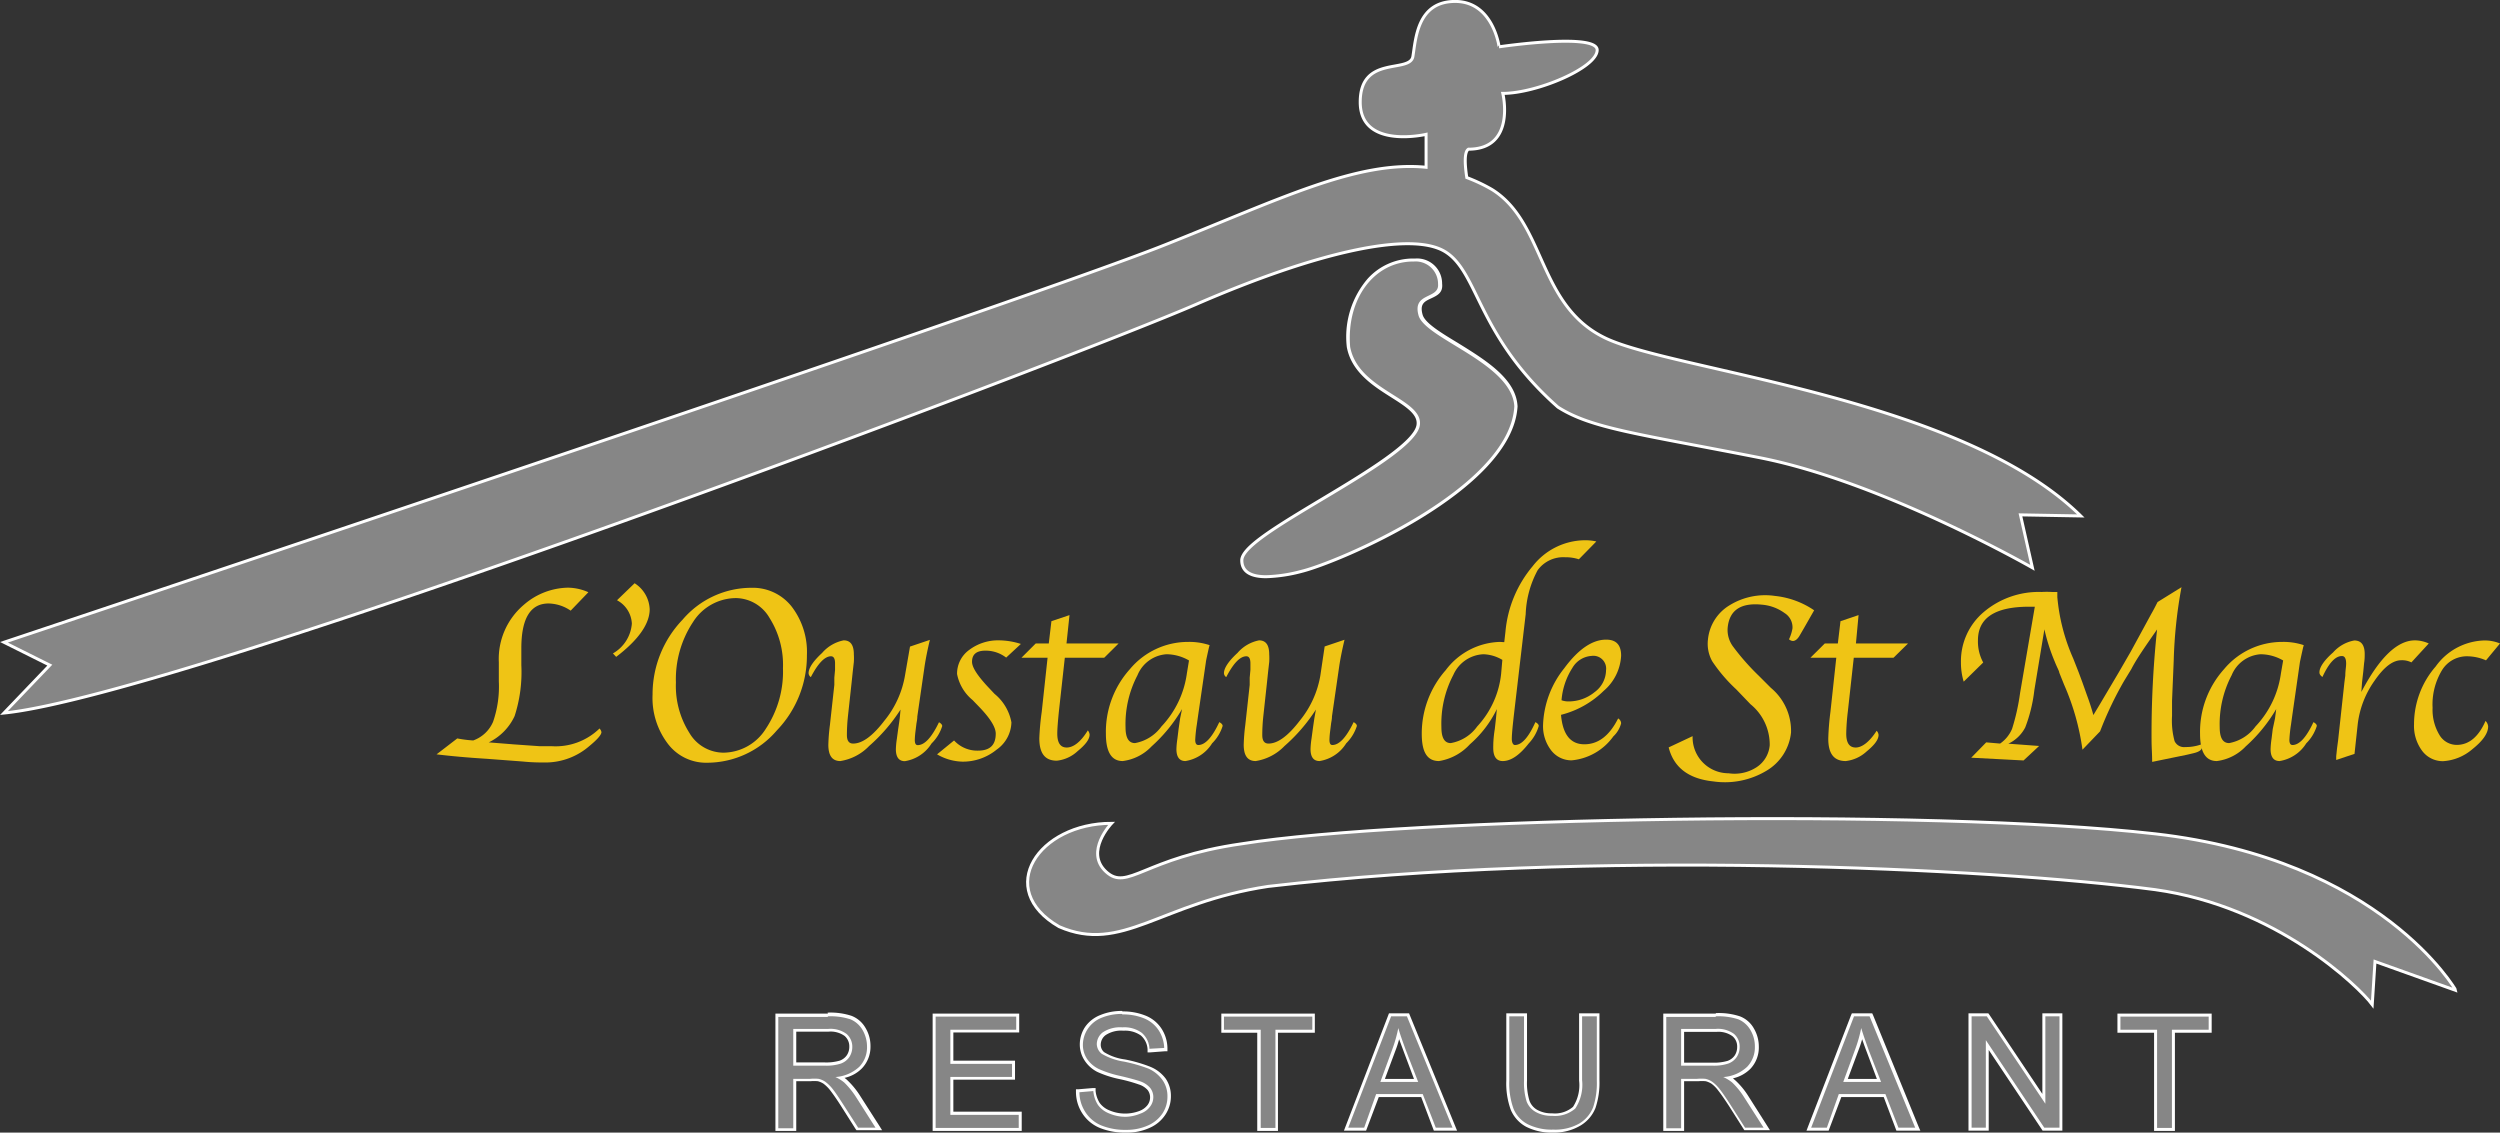 <svg xmlns="http://www.w3.org/2000/svg" viewBox="0 0 208.79 94.59"><rect x="0" y="0" width="208.79" height="94.59" fill="#333333" stroke="none"/><defs><style>.cls-1,.cls-3{fill:#868686;}.cls-2{fill:#fff;}.cls-3{stroke:#fff;stroke-miterlimit:10;stroke-width:0.25px;}.cls-4{fill:#efc415;}</style></defs><g id="Calque_2" data-name="Calque 2"><g id="Calque_2-2" data-name="Calque 2"><path class="cls-1" d="M105.69,48.17c-1.35,0-2-.46-2-1.37,0-1.1,3.09-2.95,6.67-5.09,3.74-2.24,8-4.78,8.08-6.29.07-.92-1-1.58-2.19-2.34-1.53-1-3.27-2.07-3.64-4.09a7.33,7.33,0,0,1,1.69-5.62A5,5,0,0,1,118,21.72h.11a2,2,0,0,1,2.1,2c.06.64-.42.88-.86,1.08s-1,.51-.77,1.51c.21.75,1.56,1.56,3,2.43,2.28,1.39,4.87,3,5,5.18-.37,7-14.82,13-17.88,13.79a12.92,12.92,0,0,1-3,.46Z"></path><path class="cls-2" d="M118.1,21.84a1.87,1.87,0,0,1,2,1.88c.12,1.29-2.17.67-1.63,2.62s7.79,4,8,7.59c-.38,6.91-15,13-17.79,13.66a12.47,12.47,0,0,1-2.93.45c-1.19,0-1.91-.36-1.91-1.24,0-2.21,14.59-8.41,14.75-11.37.17-2.17-5.16-2.84-5.83-6.46-.33-4,2-7.13,5.29-7.13h.11m0-.25H118a5.12,5.12,0,0,0-3.79,1.7,7.46,7.46,0,0,0-1.73,5.7c.39,2.1,2.23,3.26,3.7,4.19,1.18.75,2.2,1.39,2.13,2.23-.08,1.45-4.48,4.08-8,6.19-4.17,2.5-6.73,4.08-6.73,5.2,0,.68.38,1.49,2.16,1.49a13,13,0,0,0,3-.45c3.08-.77,17.6-6.85,18-13.9-.11-2.32-2.73-3.9-5-5.31-1.41-.85-2.74-1.66-2.93-2.35-.25-.9.15-1.1.71-1.36s1-.49.92-1.23a2.09,2.09,0,0,0-2.22-2.1Z"></path><path class="cls-3" d="M92.83,68.76c-6.09,0-9.8,5.5-4.38,8.63,5.25,2.29,8.44-2,17.46-3.36,26.81-3.12,60.17-1.56,74.08.27,10.15,1.42,17,8.1,18.13,9.6l.23-3.6,6.76,2.42S198.91,71.8,180,69.64s-62.62-1.36-76.29.83c-8.21,1.17-9.53,4-11.34,2.33S92.83,68.76,92.83,68.76Z"></path><path class="cls-4" d="M36.46,63l1.73-1.33a10.07,10.07,0,0,0,1.33.17,2.84,2.84,0,0,0,1.66-1.56,9,9,0,0,0,.48-3.38l0-1.59a5.92,5.92,0,0,1,2.09-4.8,5.76,5.76,0,0,1,3.69-1.43,4.3,4.3,0,0,1,1.7.38L47.66,51a3.37,3.37,0,0,0-1.84-.6q-2.28,0-2.28,3.74l0,1.41a11.92,11.92,0,0,1-.56,4.25A4.58,4.58,0,0,1,40.82,62l2.12.17,1,.07,1.13.08q.45,0,1,0a5.26,5.26,0,0,0,4-1.48.61.61,0,0,1,.16.3c0,.22-.33.61-1,1.16a5.6,5.6,0,0,1-3.61,1.38c-.53,0-1.17,0-1.94-.08l-3.05-.23C39,63.27,37.62,63.14,36.46,63Z"></path><path class="cls-4" d="M51.46,54.86l-.27-.29a3.14,3.14,0,0,0,1.58-2.49,2.34,2.34,0,0,0-1.24-1.95L53,48.71a2.7,2.7,0,0,1,1.26,2.2Q54.23,52.74,51.46,54.86Z"></path><path class="cls-4" d="M59.06,63.7a4,4,0,0,1-3.28-1.58A6.32,6.32,0,0,1,54.5,58,9,9,0,0,1,57,51.76a7.57,7.57,0,0,1,5.76-2.67,4.13,4.13,0,0,1,3.35,1.56,6.24,6.24,0,0,1,1.28,4.08A9,9,0,0,1,64.88,61,7.67,7.67,0,0,1,59.06,63.7Zm1.35-.84a4.22,4.22,0,0,0,3.55-2,8.61,8.61,0,0,0,1.43-5.06,7.33,7.33,0,0,0-1.12-4.19,3.29,3.29,0,0,0-2.81-1.66,4.27,4.27,0,0,0-3.58,2A8.64,8.64,0,0,0,56.45,57a7.32,7.32,0,0,0,1.12,4.2A3.32,3.32,0,0,0,60.41,62.86Z"></path><path class="cls-4" d="M75.21,59.26a14.33,14.33,0,0,1-2.63,3.05,4.24,4.24,0,0,1-2.4,1.25c-.67,0-1-.45-1-1.36a15.56,15.56,0,0,1,.13-1.64l.37-3.36c0-.05,0-.25,0-.6l.06-.66q0-.3,0-.54c0-.39-.11-.59-.34-.59-.51,0-1.08.58-1.68,1.74a.41.41,0,0,1-.19-.33c0-.42.38-1,1.13-1.69a3.19,3.19,0,0,1,1.8-1.05c.57,0,.85.39.85,1.17a5.21,5.21,0,0,1,0,.64l-.09.79-.09.86-.32,2.94a15,15,0,0,0-.08,1.51c0,.47.17.71.52.71.77,0,1.64-.64,2.61-1.91a8.1,8.1,0,0,0,1.72-3.77L76,54l1.66-.56c-.19.79-.33,1.49-.43,2.12l-.62,4.28c0,.26-.06.47-.08.65l-.07.57a7.29,7.29,0,0,0-.06.73c0,.3.08.44.24.44.58,0,1.17-.64,1.78-1.91.18.1.27.21.27.32a3.45,3.45,0,0,1-.89,1.45,3.21,3.21,0,0,1-2.23,1.48c-.5,0-.75-.34-.75-1a6.68,6.68,0,0,1,.08-.85l.11-.82c.07-.44.11-.75.13-.9Z"></path><path class="cls-4" d="M78.26,63l1.42-1.16a2.62,2.62,0,0,0,2,.85c1,0,1.48-.47,1.48-1.42,0-.53-.45-1.26-1.36-2.21l-.58-.6a3.72,3.72,0,0,1-1.29-2.17,2.44,2.44,0,0,1,1-2,4,4,0,0,1,2.54-.81,6.09,6.09,0,0,1,1.79.3l-1.23,1.14a2.8,2.8,0,0,0-1.73-.58c-.75,0-1.12.31-1.12.93,0,.45.42,1.1,1.24,2l.64.68a4,4,0,0,1,1.41,2.38,2.87,2.87,0,0,1-1.24,2.28,4.44,4.44,0,0,1-2.86,1A4.39,4.39,0,0,1,78.26,63Z"></path><path class="cls-4" d="M88.93,54.93l-.5,4.53c-.08.82-.13,1.42-.13,1.81,0,.77.26,1.16.79,1.16S90.24,62,90.85,61a.61.61,0,0,1,.15.35c0,.39-.34.84-1,1.38a3,3,0,0,1-1.74.8c-1,0-1.46-.63-1.46-1.87A21.79,21.79,0,0,1,87,59.46l.49-4.53H85.31l1.19-1.19h1.09l.22-1.86,1.51-.51-.25,2.37h4.35l-1.2,1.19Z"></path><path class="cls-4" d="M98.72,59.22a13.09,13.09,0,0,1-2.55,3.12,4,4,0,0,1-2.41,1.22c-.93,0-1.4-.76-1.4-2.27a7.83,7.83,0,0,1,2-5.4,6.32,6.32,0,0,1,4.85-2.28,5.35,5.35,0,0,1,1.81.27l-.06.22-.12.54c-.08.38-.13.6-.13.66l-.66,4.53-.09.65a12.3,12.3,0,0,0-.14,1.3c0,.3.09.44.26.44.57,0,1.16-.64,1.75-1.91.19.1.28.21.28.32a3.5,3.5,0,0,1-.88,1.45A3.21,3.21,0,0,1,99,63.56c-.5,0-.75-.34-.75-1a6.85,6.85,0,0,1,.08-.85l.1-.82.13-.9Zm.58-4.06a3.79,3.79,0,0,0-1.88-.52A2.82,2.82,0,0,0,95,56.39a8.79,8.79,0,0,0-1,4.34c0,.89.26,1.33.79,1.33A3.49,3.49,0,0,0,97,60.67a8,8,0,0,0,2.12-4.41Z"></path><path class="cls-4" d="M109.9,59.26a14.33,14.33,0,0,1-2.63,3.05,4.24,4.24,0,0,1-2.4,1.25c-.67,0-1-.45-1-1.36a15.56,15.56,0,0,1,.13-1.64l.37-3.36c0-.05,0-.25,0-.6l.06-.66q0-.3,0-.54c0-.39-.11-.59-.34-.59q-.78,0-1.68,1.74a.41.41,0,0,1-.19-.33c0-.42.38-1,1.13-1.69a3.19,3.19,0,0,1,1.8-1.05c.57,0,.85.39.85,1.17a5.21,5.21,0,0,1,0,.64l-.09.79-.09.86-.32,2.94a15,15,0,0,0-.08,1.51c0,.47.17.71.52.71.77,0,1.64-.64,2.61-1.91a8.1,8.1,0,0,0,1.72-3.77l.36-2.43,1.66-.56c-.19.79-.33,1.49-.43,2.12l-.62,4.28c0,.26-.06.47-.08.65l-.07.57a7.29,7.29,0,0,0-.06.73c0,.3.08.44.24.44.58,0,1.17-.64,1.78-1.91.18.1.27.21.27.32a3.57,3.57,0,0,1-.89,1.45,3.21,3.21,0,0,1-2.23,1.48c-.5,0-.75-.34-.75-1a6.68,6.68,0,0,1,.08-.85l.11-.82c.06-.44.11-.75.13-.9Z"></path><path class="cls-4" d="M125.63,53.63l.1-.88A9.84,9.84,0,0,1,128,47.29a5.58,5.58,0,0,1,4.32-2.17,4.26,4.26,0,0,1,1,.1l-1.46,1.49a3.51,3.51,0,0,0-1.14-.17,2.64,2.64,0,0,0-2.3,1.08,8.31,8.31,0,0,0-1,3.67l-1,8.54-.07.65c-.06.58-.09,1-.09,1.24s.08.5.26.5c.57,0,1.14-.64,1.71-1.91.19.1.28.21.28.32a3.51,3.51,0,0,1-.83,1.45c-.78,1-1.5,1.48-2.18,1.48-.52,0-.79-.37-.79-1.09,0-.27,0-.8.13-1.59l.1-.9.07-.76a9.18,9.18,0,0,1-2.25,2.94,4.44,4.44,0,0,1-2.58,1.4c-1,0-1.44-.76-1.44-2.27a8,8,0,0,1,2-5.32,5.86,5.86,0,0,1,4.51-2.36Zm-.16,1.48a3.29,3.29,0,0,0-1.58-.47,2.88,2.88,0,0,0-2.51,1.72,8.75,8.75,0,0,0-1,4.37c0,.89.26,1.33.78,1.33a3.44,3.44,0,0,0,2.21-1.39,7.63,7.63,0,0,0,2-4.41Z"></path><path class="cls-4" d="M135.14,60a.49.49,0,0,1,.25.41,2.29,2.29,0,0,1-.65,1.09,4.83,4.83,0,0,1-3.47,2,2.13,2.13,0,0,1-1.72-.83,3.3,3.3,0,0,1-.68-2.13,8,8,0,0,1,1.77-4.73c1.18-1.6,2.35-2.39,3.5-2.39.84,0,1.25.44,1.25,1.34a4.13,4.13,0,0,1-1.46,2.94,7.8,7.8,0,0,1-3.56,2q.21,2.46,1.95,2.46T135.14,60Zm-4.73-1.52a1.64,1.64,0,0,0,.54.1,3.43,3.43,0,0,0,2.23-.78,2.3,2.3,0,0,0,.95-1.82,1.07,1.07,0,0,0-1.22-1.2,2,2,0,0,0-1.59,1A5.86,5.86,0,0,0,130.41,58.51Z"></path><path class="cls-4" d="M154.82,54.93l-.5,4.53a18,18,0,0,0-.13,1.81c0,.77.26,1.16.79,1.16s1.15-.47,1.75-1.4a.57.57,0,0,1,.16.35c0,.39-.34.84-1,1.38a3.07,3.07,0,0,1-1.74.8c-1,0-1.46-.63-1.46-1.87a21.79,21.79,0,0,1,.18-2.23l.49-4.53h-2.16l1.2-1.19h1.09l.22-1.86,1.51-.51L155,53.74h4.35l-1.21,1.19Z"></path><path class="cls-4" d="M165.63,55.33,164,56.93a5.48,5.48,0,0,1-.23-1.6,5.37,5.37,0,0,1,1.91-4.22,7.11,7.11,0,0,1,4.83-1.67,7.24,7.24,0,0,1,.85,0l.33,0h.13c0,.2,0,.34,0,.43A16.1,16.1,0,0,0,173.15,55l.46,1.17.3.81.38,1.07c.21.56.39,1.12.54,1.67l.53-.88c.59-1,1.11-1.87,1.58-2.67l1-1.73.78-1.43.94-1.73c.09-.15.27-.48.53-1l2-1.24a39,39,0,0,0-.65,6.14l-.14,3.35,0,1.26a6.56,6.56,0,0,0,.21,2.1.87.87,0,0,0,.9.5,3.77,3.77,0,0,0,1.3-.21.42.42,0,0,1,.09.22c0,.22-.23.39-.69.5l-.55.13-2.92.6c0-.64-.05-1.23-.05-1.77a82.45,82.45,0,0,1,.46-9.29C179.16,54,178.45,55,178,55.88l-.61,1a29.77,29.77,0,0,0-2,4.2l-1.47,1.53a20.33,20.33,0,0,0-1.54-5.44l-.4-1c0-.12-.18-.42-.37-.9a16,16,0,0,1-.87-2.71l-.84,5.08a12.59,12.59,0,0,1-.76,3.11,3.05,3.05,0,0,1-1.41,1.36l2.57.19-1.3,1.21-4.37-.23L165.88,62l1.16.1a2.84,2.84,0,0,0,1-1.23,17.89,17.89,0,0,0,.67-3l1.23-7.2h-.48q-4.28,0-4.27,2.82A3.68,3.68,0,0,0,165.63,55.33Z"></path><path class="cls-4" d="M190.1,59.22a13.09,13.09,0,0,1-2.55,3.12,4,4,0,0,1-2.41,1.22c-.94,0-1.4-.76-1.4-2.27a7.83,7.83,0,0,1,2-5.4,6.32,6.32,0,0,1,4.85-2.28,5.35,5.35,0,0,1,1.81.27l-.06.22-.12.54c-.08.38-.13.6-.14.66l-.65,4.53-.09.65a12.3,12.3,0,0,0-.14,1.3c0,.3.09.44.26.44.57,0,1.16-.64,1.75-1.91.19.1.28.21.28.32a3.5,3.5,0,0,1-.88,1.45,3.23,3.23,0,0,1-2.23,1.48c-.5,0-.75-.34-.75-1a6.85,6.85,0,0,1,.08-.85l.1-.82L190,60Zm.58-4.06a3.8,3.8,0,0,0-1.89-.52,2.82,2.82,0,0,0-2.41,1.75,8.79,8.79,0,0,0-1,4.34c0,.89.26,1.33.79,1.33a3.49,3.49,0,0,0,2.2-1.39,8,8,0,0,0,2.12-4.41Z"></path><path class="cls-4" d="M197.21,57.79c1.51-2.87,3-4.31,4.48-4.31a2.86,2.86,0,0,1,1.15.26l-1.45,1.58a1.74,1.74,0,0,0-.84-.18c-.71,0-1.46.57-2.25,1.73a7.85,7.85,0,0,0-1.39,3.59l-.27,2.5-1.53.51,0-.3.07-.67.09-.67.53-4.88.07-.53c0-.4.07-.73.07-1,0-.42-.12-.63-.35-.63-.55,0-1.09.58-1.63,1.75-.18-.13-.26-.26-.25-.4,0-.41.4-1,1.14-1.65a3.1,3.1,0,0,1,1.77-1q.87,0,.87,1.14c0,.19,0,.44-.05.75l-.07.72-.1.86Z"></path><path class="cls-4" d="M208.79,53.74l-1.17,1.41a4,4,0,0,0-1.57-.34A2.43,2.43,0,0,0,203.93,56a5.52,5.52,0,0,0-.77,3.11,4.07,4.07,0,0,0,.56,2.25,1.68,1.68,0,0,0,1.46.85c1,0,1.82-.66,2.4-2a.72.72,0,0,1,.22.46c0,.57-.44,1.2-1.32,1.9a4.13,4.13,0,0,1-2.44,1,2.15,2.15,0,0,1-1.75-.86,3.48,3.48,0,0,1-.68-2.22,7.35,7.35,0,0,1,1.81-4.83,5.16,5.16,0,0,1,4-2.17A3.31,3.31,0,0,1,208.79,53.74Z"></path><path class="cls-4" d="M139.36,62.42l2-.94a3,3,0,0,0,3,3.1,3.37,3.37,0,0,0,2.35-.51,2.43,2.43,0,0,0,1.09-1.84,4.35,4.35,0,0,0-1.61-3.42L145,57.57A13.1,13.1,0,0,1,143,55.23a3,3,0,0,1-.36-1.81,3.76,3.76,0,0,1,1.79-2.86,5.66,5.66,0,0,1,3.81-.79,7.1,7.1,0,0,1,3.27,1.2l-.81,1.42-.36.62c-.2.37-.42.54-.64.52a.56.56,0,0,1-.29-.14,3.41,3.41,0,0,0,.29-.91,1.4,1.4,0,0,0-.66-1.28,3.72,3.72,0,0,0-1.89-.7c-1.75-.18-2.71.45-2.86,1.9a2.32,2.32,0,0,0,.42,1.56,19.81,19.81,0,0,0,2.19,2.49l1,1a4.66,4.66,0,0,1,1.68,3.73,4.21,4.21,0,0,1-2.07,3.2,6.73,6.73,0,0,1-4.42.88Q140,64.94,139.36,62.42Z"></path><path class="cls-1" d="M71.6,94.31l-1.27-2c-.36-.55-.65-1-.88-1.27a2.51,2.51,0,0,0-.6-.59,1.69,1.69,0,0,0-.52-.23,3.48,3.48,0,0,0-.66,0h-1.3v4.13H64.89V84.75h4.25a5.73,5.73,0,0,1,1.94.26,2.2,2.2,0,0,1,1.09.94,2.76,2.76,0,0,1,.41,1.47,2.45,2.45,0,0,1-.68,1.75,3.08,3.08,0,0,1-1.68.84,2.79,2.79,0,0,1,.44.31,6.78,6.78,0,0,1,1,1.26l1.74,2.73Zm-2.71-5.45a3.87,3.87,0,0,0,1.28-.17,1.22,1.22,0,0,0,.66-.51,1.38,1.38,0,0,0,.23-.76,1.23,1.23,0,0,0-.44-1,2.07,2.07,0,0,0-1.43-.4H66.37v2.83Z"></path><path class="cls-2" d="M69.14,84.88a5.41,5.41,0,0,1,1.89.25,2.11,2.11,0,0,1,1,.88,2.76,2.76,0,0,1,.38,1.41,2.34,2.34,0,0,1-.64,1.67,3.26,3.26,0,0,1-2,.86,3.3,3.3,0,0,1,.74.46,6.92,6.92,0,0,1,1,1.24l1.61,2.53H71.67l-1.24-1.93c-.36-.56-.65-1-.88-1.29a3.25,3.25,0,0,0-.63-.62,1.61,1.61,0,0,0-.56-.24,3.59,3.59,0,0,0-.69,0H66.25v4.13H65v-9.3h4.13M66.25,89h2.64a3.87,3.87,0,0,0,1.32-.17,1.43,1.43,0,0,0,.73-.56,1.52,1.52,0,0,0,.24-.83,1.4,1.4,0,0,0-.48-1.09,2.25,2.25,0,0,0-1.51-.42H66.25V89m2.89-4.35H64.76v9.8H66.5V90.3h1.17a3.28,3.28,0,0,1,.64,0,1.62,1.62,0,0,1,.47.21,3,3,0,0,1,.57.57c.22.29.52.71.87,1.26l1.23,1.94.08.11h2.14l-.24-.38-1.62-2.53a6.79,6.79,0,0,0-1.07-1.29,1.93,1.93,0,0,0-.21-.17,2.9,2.9,0,0,0,1.46-.8,2.6,2.6,0,0,0,.71-1.84,2.92,2.92,0,0,0-.42-1.54,2.3,2.3,0,0,0-1.16-1,5.62,5.62,0,0,0-2-.27ZM66.5,86.16h2.69a2,2,0,0,1,1.35.36,1.14,1.14,0,0,1,.39.9,1.26,1.26,0,0,1-.2.7,1.22,1.22,0,0,1-.6.46,4,4,0,0,1-1.24.15H66.5V86.16Z"></path><polygon class="cls-1" points="78.01 94.31 78.01 84.75 84.99 84.75 84.99 86.1 79.5 86.1 79.5 88.7 84.64 88.7 84.64 90.04 79.5 90.04 79.5 92.96 85.21 92.96 85.21 94.31 78.01 94.31"></polygon><path class="cls-2" d="M84.87,84.88V86h-5.5v2.85h5.15v1.09H79.37v3.17h5.71v1.09H78.14v-9.3h6.73m.25-.25H77.89v9.8h7.44V92.84H79.62V90.17h5.15V88.58H79.62V86.23h5.5v-1.6Z"></path><path class="cls-1" d="M94.06,94.47a5.5,5.5,0,0,1-2.16-.38,3.11,3.11,0,0,1-1.4-1.15A3.39,3.39,0,0,1,90,91.2v-.12l1.4-.12v.12a2.55,2.55,0,0,0,.37,1.09,2,2,0,0,0,.88.68,3.54,3.54,0,0,0,1.38.26,3.21,3.21,0,0,0,1.2-.2,1.63,1.63,0,0,0,.74-.53,1.2,1.2,0,0,0,.24-.72A1.1,1.1,0,0,0,96,91a1.8,1.8,0,0,0-.79-.51A13.76,13.76,0,0,0,93.54,90a8.29,8.29,0,0,1-1.83-.59,2.67,2.67,0,0,1-1-.91,2.26,2.26,0,0,1-.34-1.23,2.48,2.48,0,0,1,.42-1.38,2.61,2.61,0,0,1,1.22-1,4.56,4.56,0,0,1,1.76-.33,4.76,4.76,0,0,1,1.87.35,2.71,2.71,0,0,1,1.27,1,2.92,2.92,0,0,1,.48,1.54v.12l-1.42.1V87.6a1.8,1.8,0,0,0-.6-1.25,2.4,2.4,0,0,0-1.54-.42,2.52,2.52,0,0,0-1.55.38,1.11,1.11,0,0,0-.47.89.94.94,0,0,0,.32.73,4.68,4.68,0,0,0,1.8.64,12,12,0,0,1,2.09.6,3,3,0,0,1,1.25,1,2.45,2.45,0,0,1,.41,1.4A2.61,2.61,0,0,1,97.18,93a2.86,2.86,0,0,1-1.27,1.07A4.37,4.37,0,0,1,94.06,94.47Z"></path><path class="cls-2" d="M93.73,84.72a4.65,4.65,0,0,1,1.82.33,2.66,2.66,0,0,1,1.22,1,2.93,2.93,0,0,1,.46,1.47L96,87.59a1.86,1.86,0,0,0-.64-1.33,2.46,2.46,0,0,0-1.62-.46,2.62,2.62,0,0,0-1.63.41,1.25,1.25,0,0,0-.51,1A1.07,1.07,0,0,0,92,88a5.15,5.15,0,0,0,1.86.66,12.94,12.94,0,0,1,2.06.59,2.87,2.87,0,0,1,1.2,1,2.33,2.33,0,0,1,.38,1.33A2.52,2.52,0,0,1,97.08,93a2.83,2.83,0,0,1-1.22,1,4.32,4.32,0,0,1-1.8.36A5.25,5.25,0,0,1,92,94a2.91,2.91,0,0,1-1.34-1.1,3.05,3.05,0,0,1-.51-1.68l1.16-.1a2.52,2.52,0,0,0,.38,1.15,2.08,2.08,0,0,0,.94.72,3.44,3.44,0,0,0,1.43.28A3.39,3.39,0,0,0,95.25,93a1.65,1.65,0,0,0,.8-.58,1.28,1.28,0,0,0,.27-.79,1.23,1.23,0,0,0-.26-.77,1.91,1.91,0,0,0-.83-.55c-.25-.09-.81-.25-1.66-.45a9,9,0,0,1-1.8-.58,2.5,2.5,0,0,1-1-.87,2.1,2.1,0,0,1-.33-1.16,2.4,2.4,0,0,1,.4-1.31A2.49,2.49,0,0,1,92,85a4.45,4.45,0,0,1,1.71-.32m0-.25a4.63,4.63,0,0,0-1.81.34,2.78,2.78,0,0,0-1.28,1,2.65,2.65,0,0,0-.44,1.45,2.43,2.43,0,0,0,.37,1.3,2.77,2.77,0,0,0,1.09,1,8.61,8.61,0,0,0,1.85.6,13,13,0,0,1,1.62.45,1.66,1.66,0,0,1,.74.47,1,1,0,0,1,.2.61,1.06,1.06,0,0,1-.22.65,1.55,1.55,0,0,1-.69.49A3.38,3.38,0,0,1,94,93a3.32,3.32,0,0,1-1.33-.26,1.85,1.85,0,0,1-.83-.63,2.32,2.32,0,0,1-.34-1l0-.24-.24,0-1.17.1-.23,0v.24A3.29,3.29,0,0,0,90.4,93a3.17,3.17,0,0,0,1.45,1.2,5.57,5.57,0,0,0,2.21.39A4.48,4.48,0,0,0,96,94.2a3,3,0,0,0,1.33-1.11,2.77,2.77,0,0,0,.46-1.53,2.56,2.56,0,0,0-.43-1.47,3,3,0,0,0-1.3-1,11.85,11.85,0,0,0-2.11-.61,4.36,4.36,0,0,1-1.74-.61.81.81,0,0,1-.28-.64,1,1,0,0,1,.42-.79,2.35,2.35,0,0,1,1.47-.36,2.29,2.29,0,0,1,1.46.4,1.65,1.65,0,0,1,.56,1.16l0,.25.24,0,1.18-.09.24,0v-.24A3.07,3.07,0,0,0,97,85.9a2.86,2.86,0,0,0-1.33-1.08,5,5,0,0,0-1.92-.35Z"></path><polygon class="cls-1" points="105.16 94.31 105.16 86.1 102.09 86.1 102.09 84.75 109.72 84.75 109.72 86.1 106.64 86.1 106.64 94.31 105.16 94.31"></polygon><path class="cls-2" d="M109.6,84.88V86h-3.08v8.2h-1.23V86h-3.07v-1.1h7.38m.25-.25H102v1.6H105v8.2h1.73v-8.2h3.08v-1.6Z"></path><path class="cls-1" d="M119.82,94.31l-1.08-2.82H115l-1,2.82h-1.58l3.67-9.56h1.5l3.91,9.56Zm-1.56-4.07-.91-2.41c-.21-.58-.39-1.07-.52-1.48a12.68,12.68,0,0,1-.4,1.33l-1,2.56Z"></path><path class="cls-2" d="M117.5,84.88l3.81,9.3h-1.4l-1.09-2.81h-3.89l-1,2.81H112.6l3.58-9.3h1.32m-2.21,5.48h3.15l-1-2.57c-.29-.79-.52-1.43-.66-1.93a11.73,11.73,0,0,1-.5,1.77l-1,2.73m2.38-5.73H116l-.06.16-3.57,9.3-.13.34h1.85l.06-.16,1-2.65h3.54l1,2.65.06.16h1.94l-.14-.34-3.81-9.31-.06-.15Zm-2,5.48.89-2.39a8.37,8.37,0,0,0,.3-.93l.4,1.08.84,2.24Z"></path><path class="cls-1" d="M129.73,94.47a4.6,4.6,0,0,1-2.2-.47,2.65,2.65,0,0,1-1.24-1.36,6.27,6.27,0,0,1-.37-2.39v-5.5h1.48v5.5a5.23,5.23,0,0,0,.22,1.74,1.6,1.6,0,0,0,.72.82,2.5,2.5,0,0,0,1.28.3,2.44,2.44,0,0,0,1.84-.58,3.46,3.46,0,0,0,.55-2.28v-5.5h1.48v5.5a6.43,6.43,0,0,1-.33,2.28,2.87,2.87,0,0,1-1.19,1.4A4.17,4.17,0,0,1,129.73,94.47Z"></path><path class="cls-2" d="M133.36,84.88v5.37a6.42,6.42,0,0,1-.31,2.23,2.77,2.77,0,0,1-1.15,1.35,4.1,4.1,0,0,1-2.17.51,4.47,4.47,0,0,1-2.14-.45,2.55,2.55,0,0,1-1.19-1.3,6.2,6.2,0,0,1-.35-2.34V84.88h1.23v5.37A5.31,5.31,0,0,0,127.5,92a1.71,1.71,0,0,0,.78.88,2.63,2.63,0,0,0,1.34.31,2.59,2.59,0,0,0,1.94-.61,3.6,3.6,0,0,0,.57-2.37V84.88h1.23m.25-.25h-1.73v5.62a3.32,3.32,0,0,1-.51,2.19,2.32,2.32,0,0,1-1.75.54,2.42,2.42,0,0,1-1.22-.28,1.44,1.44,0,0,1-.66-.76,5,5,0,0,1-.21-1.69V84.63H125.8v5.62a6.46,6.46,0,0,0,.37,2.43,2.87,2.87,0,0,0,1.3,1.43,4.73,4.73,0,0,0,2.26.48A4.28,4.28,0,0,0,132,94a3,3,0,0,0,1.25-1.47,6.64,6.64,0,0,0,.33-2.32V84.63Z"></path><path class="cls-1" d="M145.75,94.31l-1.27-2c-.35-.54-.65-1-.88-1.27a2.51,2.51,0,0,0-.6-.59,1.6,1.6,0,0,0-.52-.23,3.48,3.48,0,0,0-.66,0h-1.3v4.13H139V84.75h4.25a5.73,5.73,0,0,1,1.94.26,2.2,2.2,0,0,1,1.09.94,2.76,2.76,0,0,1,.41,1.47,2.45,2.45,0,0,1-.68,1.75,3.08,3.08,0,0,1-1.68.84,2.39,2.39,0,0,1,.44.31,6.41,6.41,0,0,1,1,1.26l1.74,2.73ZM143,88.86a3.87,3.87,0,0,0,1.28-.17,1.22,1.22,0,0,0,.66-.51,1.38,1.38,0,0,0,.23-.76,1.23,1.23,0,0,0-.44-1,2.07,2.07,0,0,0-1.43-.4h-2.82v2.83Z"></path><path class="cls-2" d="M143.29,84.88a5.41,5.41,0,0,1,1.89.25,2.11,2.11,0,0,1,1,.88,2.67,2.67,0,0,1,.38,1.41,2.34,2.34,0,0,1-.64,1.67,3.2,3.2,0,0,1-2,.86,3.4,3.4,0,0,1,.75.46,6.5,6.5,0,0,1,1,1.24l1.62,2.53h-1.55l-1.23-1.93c-.36-.56-.66-1-.89-1.29a3,3,0,0,0-.63-.62,1.61,1.61,0,0,0-.56-.24,3.59,3.59,0,0,0-.69,0H140.4v4.13h-1.24v-9.3h4.13M140.4,89H143a3.84,3.84,0,0,0,1.32-.17,1.43,1.43,0,0,0,.73-.56,1.52,1.52,0,0,0,.24-.83,1.4,1.4,0,0,0-.47-1.09,2.28,2.28,0,0,0-1.52-.42H140.4V89m2.89-4.35h-4.38v9.8h1.74V90.3h1.17a3.28,3.28,0,0,1,.64,0,1.8,1.8,0,0,1,.48.21,2.74,2.74,0,0,1,.56.57c.23.29.52.71.88,1.26l1.23,1.94.07.11h2.14l-.24-.38L146,91.52a6.44,6.44,0,0,0-1.07-1.29l-.2-.17a3,3,0,0,0,1.46-.8,2.59,2.59,0,0,0,.7-1.84,3,3,0,0,0-.42-1.54,2.26,2.26,0,0,0-1.16-1,5.62,5.62,0,0,0-2-.27Zm-2.64,1.53h2.69a2,2,0,0,1,1.35.36,1.11,1.11,0,0,1,.39.9,1.26,1.26,0,0,1-.2.7,1.22,1.22,0,0,1-.6.46,4,4,0,0,1-1.24.15h-2.39V86.16Z"></path><path class="cls-1" d="M158.46,94.31l-1.08-2.82h-3.72l-1,2.82h-1.58l3.67-9.56h1.5l3.91,9.56Zm-1.56-4.07-.9-2.41c-.22-.58-.39-1.07-.53-1.48a12.68,12.68,0,0,1-.4,1.33l-1,2.56Z"></path><path class="cls-2" d="M156.14,84.88l3.81,9.3h-1.4l-1.09-2.81h-3.89l-1,2.81h-1.31l3.58-9.3h1.32m-2.21,5.48h3.15l-1-2.57c-.29-.79-.51-1.43-.66-1.93a11.73,11.73,0,0,1-.5,1.77l-1,2.73m2.38-5.73h-1.66l-.07.16L151,94.09l-.13.34h1.85l.06-.16,1-2.65h3.54l1,2.65.06.16h2l-.15-.34-3.8-9.31-.07-.15Zm-2,5.48.89-2.39c.12-.31.22-.62.31-.93q.16.48.39,1.08l.84,2.24Z"></path><polygon class="cls-1" points="170.66 94.31 165.96 87.28 165.96 94.31 164.53 94.31 164.53 84.75 165.99 84.75 170.68 91.77 170.68 84.75 172.11 84.75 172.11 94.31 170.66 94.31"></polygon><path class="cls-2" d="M172,84.88v9.3h-1.27l-4.88-7.31v7.31h-1.19v-9.3h1.27l4.89,7.3v-7.3H172m.25-.25h-1.68v6.73l-4.43-6.62-.08-.11H164.4v9.8h1.69V87.69l4.43,6.63.07.11h1.65v-9.8Z"></path><polygon class="cls-1" points="180.03 94.31 180.03 86.1 176.96 86.1 176.96 84.75 184.59 84.75 184.59 86.1 181.51 86.1 181.51 94.31 180.03 94.31"></polygon><path class="cls-2" d="M184.46,84.88V86h-3.07v8.2h-1.24V86h-3.06v-1.1h7.37m.25-.25h-7.87v1.6h3.06v8.2h1.74v-8.2h3.07v-1.6Z"></path><path class="cls-3" d="M173.78,43.09c-10-9.87-33.95-12.12-39.67-14.84s-5-9.61-9.5-12.42a14,14,0,0,0-2.11-1c-.13-.86-.26-2.13.14-2.37,4,0,2.87-4.66,2.87-4.66,2.82,0,7.88-2.14,7.88-3.62s-8.19-.27-8.19-.27S124.7.12,121.53.12,118.24,3.25,118,4.71s-4.4-.16-4.4,3.82,5.5,2.69,5.5,2.69l0,2.75c-5.79-.57-12.22,2.67-21.86,6.5C84.5,25.53.33,53.64.33,53.64l3.83,1.91-3.83,4c15-1.5,89.43-29.73,99.56-34.13S117.83,19.3,120.66,21s2.67,7,9.45,13c2.78,1.78,6.66,2.22,16.88,4.23s22.75,9.19,22.75,9.19l-1-4.42Z"></path></g></g></svg>